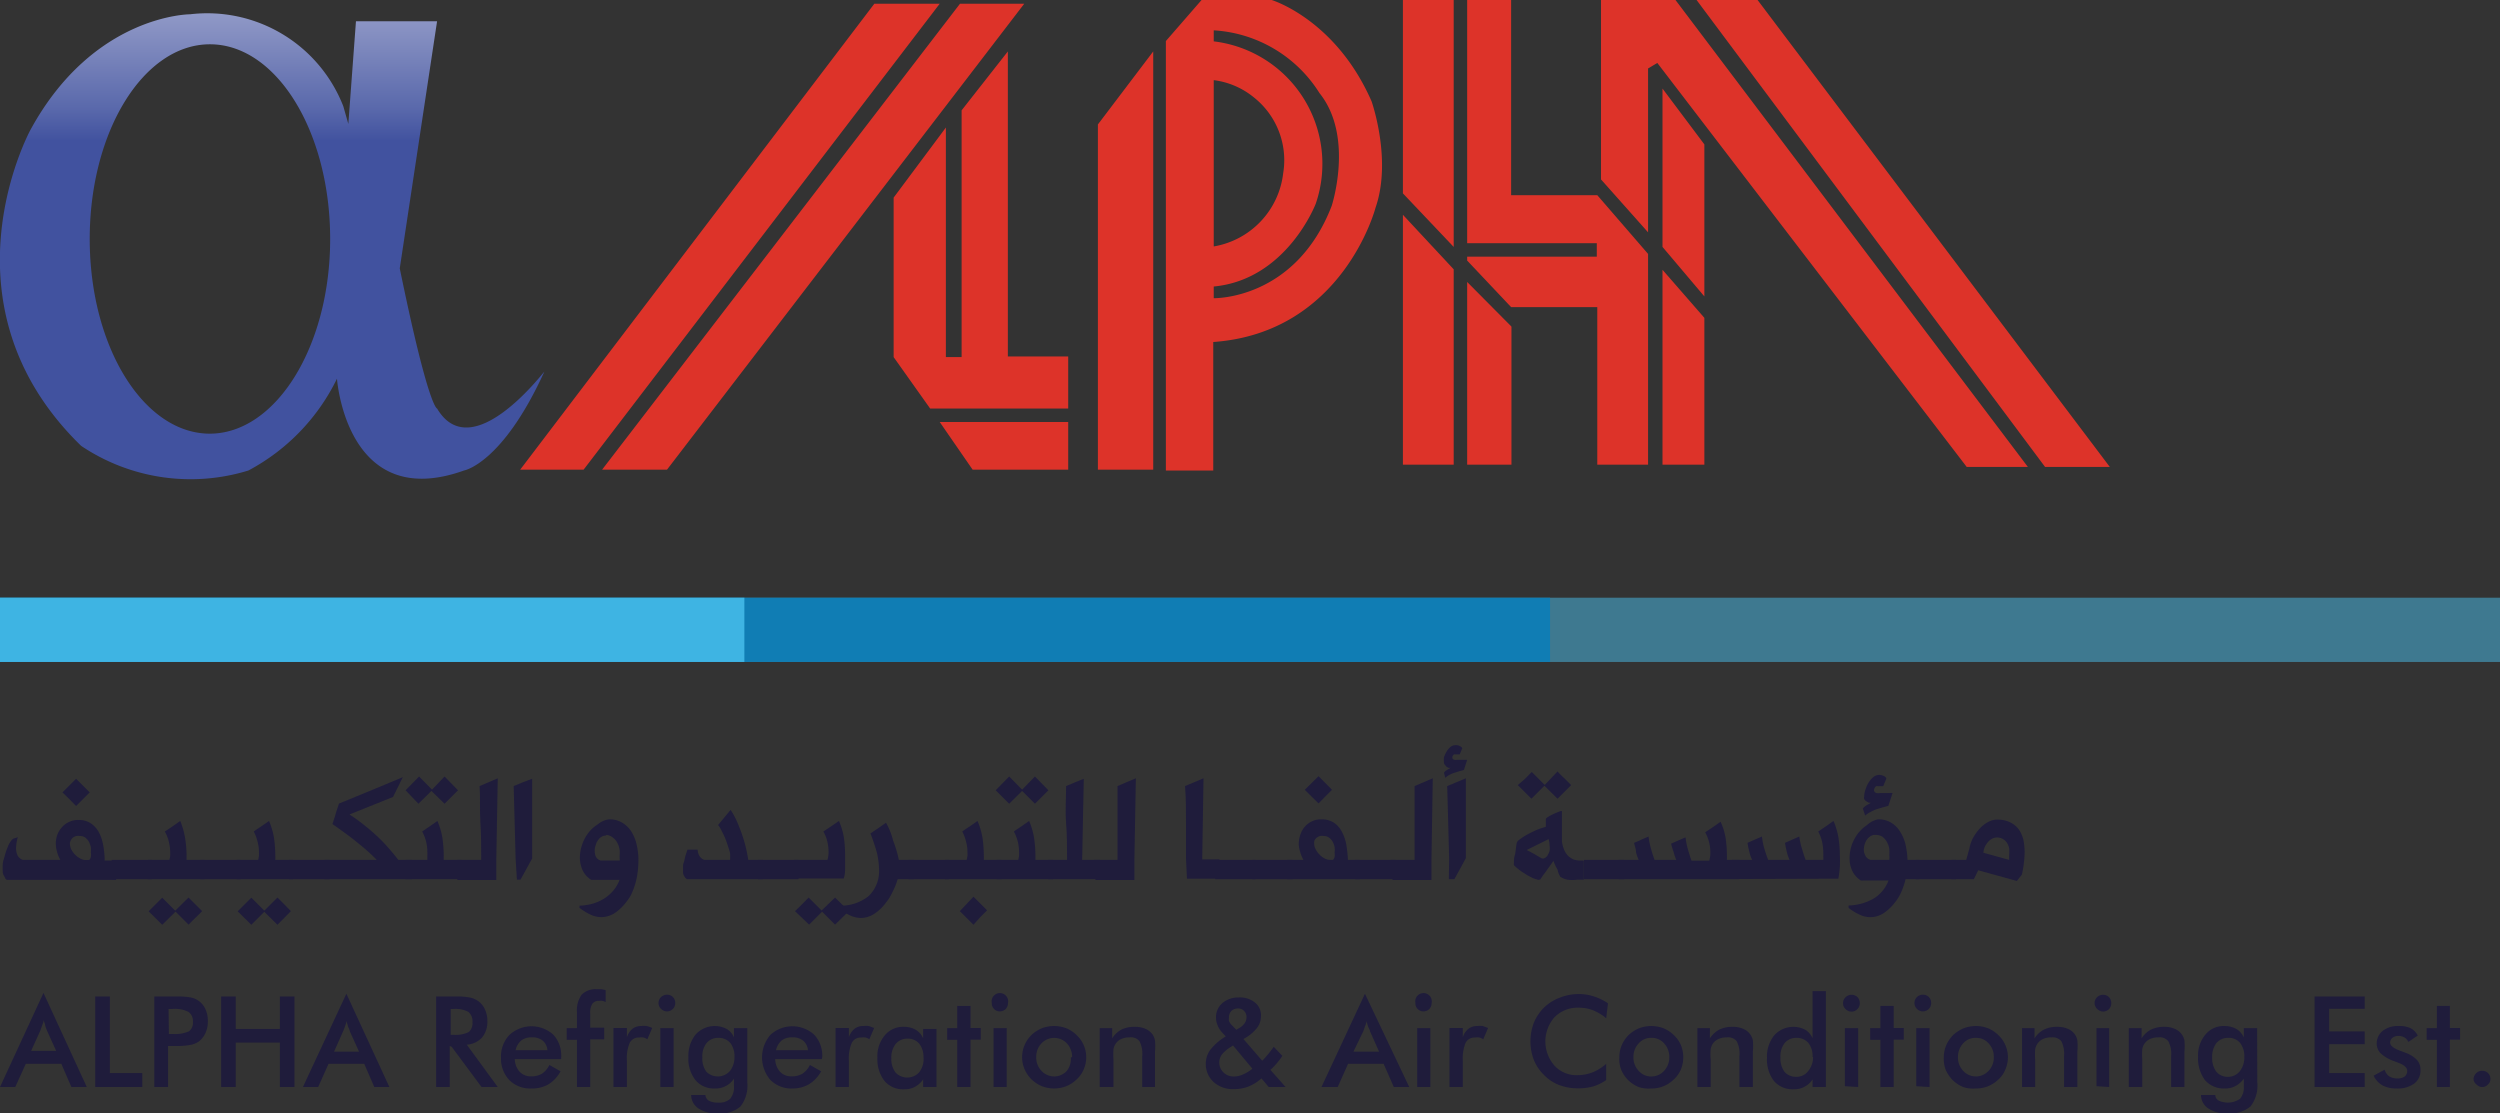 <svg xmlns="http://www.w3.org/2000/svg" xmlns:xlink="http://www.w3.org/1999/xlink" viewBox="0 0 154.09 68.63"><rect x="0" y="0" width="154.09" height="68.63" fill="#333333" stroke="none"/><defs><style>.cls-1{isolation:isolate;}.cls-2{mix-blend-mode:soft-light;}.cls-3{fill:#1f1c3b;}.cls-4,.cls-6{fill:#4ac1ee;}.cls-4{opacity:0.5;}.cls-5{fill:#057fbd;}.cls-5,.cls-6{opacity:0.8;}.cls-7{fill:#dd3329;}.cls-8{fill:url(#linear-gradient);}</style><linearGradient id="linear-gradient" x1="16.78" y1="8.7" x2="16.78" y2="-30.37" gradientUnits="userSpaceOnUse"><stop offset="0" stop-color="#41529f"/><stop offset="0.05" stop-color="#5968ab"/><stop offset="0.17" stop-color="#858fc1"/><stop offset="0.28" stop-color="#aab2d4"/><stop offset="0.41" stop-color="#c9cee4"/><stop offset="0.53" stop-color="#e1e4f0"/><stop offset="0.67" stop-color="#f2f3f8"/><stop offset="0.82" stop-color="#fcfcfd"/><stop offset="1" stop-color="#fff"/></linearGradient></defs><g class="cls-1"><g id="Layer_2" data-name="Layer 2"><g id="Layer_1-2" data-name="Layer 1"><g class="cls-2"><path class="cls-3" d="M.17,53.73a2.94,2.94,0,0,1,0-.44c0-.19.08-.37.13-.57s.12-.37.19-.55a1.38,1.38,0,0,1,.23-.39.3.3,0,0,1,.17-.11l.21-.07a2.47,2.47,0,0,0-.11.68,1.08,1.08,0,0,0,.1.46.59.59,0,0,0,.32.26H3.72a2,2,0,0,1-.21-.52A2,2,0,0,1,3.44,52a1.63,1.63,0,0,1,.1-.57A1.42,1.42,0,0,1,3.81,51a1.18,1.18,0,0,1,.43-.33,1.25,1.25,0,0,1,.59-.13,1.32,1.32,0,0,1,.77.21,1.51,1.51,0,0,1,.5.56,2.62,2.62,0,0,1,.26.79,4.91,4.91,0,0,1,.09.94h.71v1.19H.42l-.08-.06L.26,54A.52.52,0,0,1,.2,53.9.47.47,0,0,1,.17,53.73ZM4.69,48l.84.84-.84.84-.42-.43-.42-.41Zm.81,5a.32.32,0,0,0,.1-.18.77.77,0,0,0,0-.27,2.09,2.09,0,0,0,0-.34,1.61,1.61,0,0,0-.12-.33.88.88,0,0,0-.22-.25.52.52,0,0,0-.33-.1.59.59,0,0,0-.23,0,.68.68,0,0,0-.21.1.7.7,0,0,0-.13.17.41.41,0,0,0-.05.21.88.88,0,0,0,.08.34,1.44,1.44,0,0,0,.23.32,1.22,1.22,0,0,0,.32.24.7.7,0,0,0,.36.1Z"/><path class="cls-3" d="M6.88,53H9.36v1.19H6.88Z"/><path class="cls-3" d="M9.11,53h1.33a1.84,1.84,0,0,0,.05-.25,1.94,1.94,0,0,0,0-.24,2.84,2.84,0,0,0-.08-.61,2.36,2.36,0,0,0-.25-.65l.48-.32.47-.33a4.92,4.92,0,0,1,.3,1.06,6.89,6.89,0,0,1,.09,1.1V53H12.6v1.19H9.11Zm2.51,2.32.42.42.42.42-.84.83-.8-.8L10,57l-.84-.83.84-.84.8.8Z"/><path class="cls-3" d="M12.35,53h2.48v1.19H12.35Z"/><path class="cls-3" d="M14.58,53h1.33a1.84,1.84,0,0,0,.05-.25,1.94,1.94,0,0,0,0-.24,2.33,2.33,0,0,0-.08-.61,2.69,2.69,0,0,0-.24-.65c.16-.12.32-.22.47-.32l.47-.33a4.44,4.44,0,0,1,.31,1.06,8.26,8.26,0,0,1,.08,1.1V53h1.08v1.19H14.58Zm2.52,2.32.42.42.41.42L17.1,57l-.81-.8-.8.8-.84-.83.84-.84.8.8Z"/><path class="cls-3" d="M17.83,53h2.48v1.19H17.83Z"/><path class="cls-3" d="M20,54.19V53h3.22a11.67,11.67,0,0,0-1.11-1c-.44-.37-1-.77-1.62-1.21.07-.21.14-.42.2-.63s.14-.42.2-.63l2-.82,1.94-.81-.16.32-.14.29a2.59,2.59,0,0,0-.14.29,3.17,3.17,0,0,0-.16.32L21.54,50.2a10.82,10.82,0,0,1,1,.73c.3.24.57.48.81.71s.46.47.66.7.37.44.54.66h.83v1.19Z"/><path class="cls-3" d="M27.4,47.86l.42.43.41.42-.83.83-.81-.79-.8.79L25,48.71l.42-.43.41-.42.8.81ZM25,53h1.34c0-.08,0-.16,0-.25a1.94,1.94,0,0,0,0-.24,2.79,2.79,0,0,0-.07-.61,2.72,2.72,0,0,0-.25-.65l.47-.32.47-.33a4.44,4.44,0,0,1,.31,1.06,8.26,8.26,0,0,1,.08,1.1V53h1.08v1.19H25Z"/><path class="cls-3" d="M28.19,53h1.47c0-.74,0-1.5-.05-2.27s0-1.53-.05-2.28l.56-.24.56-.24-.09,5v1.27h-2.4Z"/><path class="cls-3" d="M31.78,52.92l-.06-2.24-.06-2.23.58-.24L32.8,48c0,.42,0,.84,0,1.25s0,.81,0,1.21,0,.81,0,1.22,0,.82,0,1.24c-.13.22-.25.44-.36.65l-.36.65h-.22Z"/><path class="cls-3" d="M37.54,50.5a1.49,1.49,0,0,1,.83.22,1.67,1.67,0,0,1,.56.56,2.6,2.6,0,0,1,.32.82,4.19,4.19,0,0,1,.1.95,5.81,5.81,0,0,1-.05.72,4.68,4.68,0,0,1-.14.69,4.46,4.46,0,0,1-.23.62,2.26,2.26,0,0,1-.32.5,2.86,2.86,0,0,1-.77.73,1.61,1.61,0,0,1-.76.22,1.63,1.63,0,0,1-.67-.15,3.75,3.75,0,0,1-.69-.42.06.06,0,0,0,0,0,.13.13,0,0,1,0-.06v-.08a3.21,3.21,0,0,0,.84-.13,2.72,2.72,0,0,0,.71-.33,2.36,2.36,0,0,0,.55-.49,2.27,2.27,0,0,0,.37-.64H36.76l-.19,0-.13,0a1.43,1.43,0,0,1-.53-.59,1.91,1.91,0,0,1-.17-.77,2.56,2.56,0,0,1,.14-.81,2.49,2.49,0,0,1,.38-.72,2.17,2.17,0,0,1,.57-.52A1.36,1.36,0,0,1,37.54,50.5Zm-.18,1a.51.51,0,0,0-.29.08.6.6,0,0,0-.21.21.78.78,0,0,0-.14.29,1,1,0,0,0,0,.71.47.47,0,0,0,.31.25h1.16a.32.32,0,0,0,0-.14.71.71,0,0,0,0-.14,1.89,1.89,0,0,0,0-.38,1.23,1.23,0,0,0-.13-.41.91.91,0,0,0-.28-.34A.74.74,0,0,0,37.36,51.46Z"/><path class="cls-3" d="M45,53a2.5,2.5,0,0,0,0-.35c0-.13-.06-.27-.1-.4s-.09-.28-.14-.42-.11-.28-.17-.4l-.17-.34a2,2,0,0,0-.16-.24l.39-.47.38-.46a3.15,3.15,0,0,1,.24.4,5.33,5.33,0,0,1,.31.7,8,8,0,0,1,.31.91A8.8,8.8,0,0,1,46.12,53H47v1.19H42.34a.47.47,0,0,1-.15-.16.49.49,0,0,1-.09-.3c0-.07,0-.16,0-.27s0-.22.06-.34l.09-.38.12-.37H43a.82.82,0,0,0,.12.4.53.53,0,0,0,.3.23Z"/><path class="cls-3" d="M46.73,53h2.49v1.19H46.73Z"/><path class="cls-3" d="M48.93,53H51a1.71,1.71,0,0,0,.07-.49A2.79,2.79,0,0,0,51,51.9a2.36,2.36,0,0,0-.25-.65l.48-.32.48-.33a4.46,4.46,0,0,1,.3,1,7.85,7.85,0,0,1,.08,1.08q0,.39,0,.75c0,.24,0,.49-.09.72h-3Zm2.54,2.32.85.84-.85.83-.8-.8-.8.8L49,56.16q.44-.42.84-.84l.8.8Z"/><path class="cls-3" d="M56.33,53v1.19h-1A4.51,4.51,0,0,1,55,55a2.89,2.89,0,0,1-.39.63,2.75,2.75,0,0,1-.78.73,1.54,1.54,0,0,1-.75.22,1.63,1.63,0,0,1-.67-.15,3.75,3.75,0,0,1-.69-.42l0-.05,0-.07a.43.43,0,0,1,0-.07s0,0,0,0a2.74,2.74,0,0,0,1.82-.59,2.13,2.13,0,0,0,.64-1.67,4.92,4.92,0,0,0-.13-1,11.9,11.9,0,0,0-.4-1.19l.49-.33.47-.33a4.29,4.29,0,0,1,.44,1.11A7,7,0,0,1,55.4,53Z"/><path class="cls-3" d="M56,53h2.49v1.19H56Z"/><path class="cls-3" d="M58.25,53h1.33a1.84,1.84,0,0,0,.05-.25,1.94,1.94,0,0,0,0-.24,2.33,2.33,0,0,0-.08-.61,2.69,2.69,0,0,0-.24-.65c.16-.12.32-.22.47-.32l.47-.33a4.44,4.44,0,0,1,.31,1.06,8.26,8.26,0,0,1,.08,1.1V53h1.08v1.19H58.25ZM60,55.27l.84.84-.42.42L60,57l-.84-.84Z"/><path class="cls-3" d="M63.79,47.86l.42.43.41.42-.83.83L63,48.75l-.8.79-.83-.83.42-.43.41-.42.8.81ZM61.43,53h1.33a1.84,1.84,0,0,0,.05-.25,1.94,1.94,0,0,0,0-.24,2.79,2.79,0,0,0-.07-.61,2.72,2.72,0,0,0-.25-.65c.16-.12.32-.22.47-.32l.47-.33a4.44,4.44,0,0,1,.31,1.06,8.26,8.26,0,0,1,.08,1.1V53h1.08v1.19H61.43Z"/><path class="cls-3" d="M64.62,53h1.15c0-.74,0-1.5-.06-2.27s0-1.53,0-2.28l.57-.24L66.8,48l-.1,5h1.07v1.19H64.62Z"/><path class="cls-3" d="M67.42,53h1.46c0-.74,0-1.5,0-2.27s0-1.53,0-2.28l.56-.24.57-.24-.09,5v1.27h-2.4Z"/><path class="cls-3" d="M73.1,52.92c0-.75,0-1.49,0-2.24s0-1.49-.06-2.23l.57-.24.57-.24-.08,5h1.06v1.19h-2Z"/><path class="cls-3" d="M74.9,53h2.48v1.19H74.9Z"/><path class="cls-3" d="M77.19,53h2.48v1.19H77.19Z"/><path class="cls-3" d="M83.82,54.19H79.34V53h1a2,2,0,0,1-.21-.52,1.6,1.6,0,0,1-.08-.47,1.9,1.9,0,0,1,.1-.57,1.42,1.42,0,0,1,.27-.48,1.27,1.27,0,0,1,.43-.33,1.25,1.25,0,0,1,.59-.13,1.38,1.38,0,0,1,.78.21,1.49,1.49,0,0,1,.49.56,2.63,2.63,0,0,1,.27.79,7.3,7.3,0,0,1,.1.94h.7Zm-2.55-6.35.83.84-.42.42-.41.42-.85-.84ZM82.16,53a.5.5,0,0,0,.1-.18,1.12,1.12,0,0,0,0-.27,1.37,1.37,0,0,0,0-.34,1.18,1.18,0,0,0-.12-.33.88.88,0,0,0-.22-.25.51.51,0,0,0-.32-.1.61.61,0,0,0-.24,0,.63.63,0,0,0-.2.1.55.55,0,0,0-.14.17A.54.54,0,0,0,81,52a.75.75,0,0,0,.09.34,1.18,1.18,0,0,0,.23.32,1,1,0,0,0,.31.24A.7.7,0,0,0,82,53Z"/><path class="cls-3" d="M83.53,53H86v1.19H83.53Z"/><path class="cls-3" d="M85.73,53h1.46c0-.74,0-1.5,0-2.27s0-1.53,0-2.28l.56-.24.56-.24-.08,5v1.27h-2.4Z"/><path class="cls-3" d="M89,47.62l.09-.1.09-.06.1-.06.12-.07-.12,0-.12-.07a.44.44,0,0,1-.09-.11A.19.19,0,0,1,89,47a1.48,1.48,0,0,1,0-.32,1.58,1.58,0,0,1,.16-.35,1,1,0,0,1,.24-.29.48.48,0,0,1,.3-.11A.43.43,0,0,1,90,46a.22.22,0,0,1,.13.12l-.16.38-.12,0-.12,0a.23.23,0,0,0-.11,0,.26.26,0,0,0-.09.11.2.2,0,0,0,0,.15.18.18,0,0,0,.11.07.48.48,0,0,0,.18,0h.61l-.2.63-.3.08-.31.1a1.6,1.6,0,0,0-.3.13,1.46,1.46,0,0,0-.24.17Zm.32,5.3-.06-2.24-.06-2.23.58-.24.57-.24,0,1.25c0,.4,0,.81,0,1.21s0,.81,0,1.22l0,1.24-.35.65-.36.65H89.3Z"/><path class="cls-3" d="M95.27,50.48s0,0,.07-.08l.19-.12.24-.12.24-.1.18-.07.08,0c0,.12,0,.26,0,.42s0,.33,0,.5,0,.34,0,.5,0,.31,0,.43a1.89,1.89,0,0,0,.1.44,1.37,1.37,0,0,0,.16.32.93.93,0,0,0,.21.23,1.38,1.38,0,0,0,.24.14,1.35,1.35,0,0,0,.51.07h.13v1.18h-.43a2.09,2.09,0,0,1-.58,0,1.32,1.32,0,0,1-.44-.18A1.34,1.34,0,0,1,96,53.6a2.72,2.72,0,0,1-.25-.54l-.19.27-.21.29a3.3,3.3,0,0,1-.22.3l-.19.28a.23.23,0,0,1-.22,0,1.22,1.22,0,0,1-.34-.13,2.56,2.56,0,0,1-.39-.22,4,4,0,0,1-.37-.25l-.25-.21c-.06-.06-.08-.09-.06-.1,0-.22,0-.44.08-.66l.09-.67h0a.41.41,0,0,1,.16-.2,4.53,4.53,0,0,1,.4-.27c.17-.1.36-.19.57-.29s.44-.17.67-.24v-.51ZM96,47.55q.21.23.42.42l.42.42-.84.84-.81-.8-.8.8-.84-.84L94,48l.41-.42.8.8ZM94.1,52.39l.21.11.24.13.24.14.21.12a.2.2,0,0,0,.2,0,.39.39,0,0,0,.18-.16,1.46,1.46,0,0,0,.13-.28,1.27,1.27,0,0,0,0-.34,1.55,1.55,0,0,0-.06-.39Z"/><path class="cls-3" d="M97.63,53h2.48v1.19H97.63Z"/><path class="cls-3" d="M99.77,54.19V53H101a2.84,2.84,0,0,1-.16-.47c0-.18-.08-.37-.12-.58.17-.07.32-.13.45-.2l.44-.19a4.53,4.53,0,0,0,.15.75c.07.25.14.47.22.69h1.34a2.55,2.55,0,0,1-.16-.47A5,5,0,0,1,103,52l.45-.2.44-.19a4.53,4.53,0,0,0,.15.75c.07.25.14.47.22.69h1.09a1.68,1.68,0,0,0,.07-.5,2.64,2.64,0,0,0-.07-.6,2.48,2.48,0,0,0-.25-.65l.48-.32.47-.33a3.88,3.88,0,0,1,.31,1,7.66,7.66,0,0,1,.08,1.09V53h.75v1.19Z"/><path class="cls-3" d="M106.76,54.18V53H108a1.71,1.71,0,0,1-.17-.47,4.56,4.56,0,0,1-.12-.58l.45-.2.44-.19a4.26,4.26,0,0,0,.15.76c.07.24.15.46.23.68h1.32a2.7,2.7,0,0,1-.16-.46,5.6,5.6,0,0,1-.12-.59l.45-.2.43-.19a4.44,4.44,0,0,0,.17.76c.07.24.14.46.22.68h1.09a1.69,1.69,0,0,0,0-.24,2.11,2.11,0,0,0,0-.26,3.46,3.46,0,0,0-.07-.6,2.85,2.85,0,0,0-.24-.65l.47-.32.47-.33a4.52,4.52,0,0,1,.3,1,6.68,6.68,0,0,1,.09,1.09,6.75,6.75,0,0,1,0,.75,7.07,7.07,0,0,1-.09.72Z"/><path class="cls-3" d="M115.76,50.5a1.5,1.5,0,0,1,.81.21,1.64,1.64,0,0,1,.55.56,2.44,2.44,0,0,1,.33.79,4.94,4.94,0,0,1,.12.94h.73v1.19h-.85a4.46,4.46,0,0,1-.26.78,2.73,2.73,0,0,1-.36.61,3,3,0,0,1-.77.73,1.49,1.49,0,0,1-1.43.07,3.19,3.19,0,0,1-.69-.42v0s0-.05,0-.08,0-.05,0-.07,0,0,0,0a3.25,3.25,0,0,0,1.55-.43,2.19,2.19,0,0,0,.91-1.11H115l-.18,0a.35.35,0,0,1-.12,0,1.37,1.37,0,0,1-.53-.59,1.73,1.73,0,0,1-.17-.77,2.54,2.54,0,0,1,.13-.81,2.76,2.76,0,0,1,.38-.72,2.3,2.3,0,0,1,.56-.52A1.39,1.39,0,0,1,115.76,50.5Zm-.94-.66a.44.44,0,0,1,.11-.12.94.94,0,0,1,.12-.09l.13-.07.14-.09a.33.33,0,0,1-.15,0l-.15-.09a.49.49,0,0,1-.12-.13.28.28,0,0,1,0-.15,1.3,1.3,0,0,1,.07-.4,1.89,1.89,0,0,1,.19-.44,1.31,1.31,0,0,1,.3-.36.59.59,0,0,1,.38-.14.77.77,0,0,1,.27.07.28.28,0,0,1,.16.16l-.2.47-.15,0-.14,0a.32.32,0,0,0-.14,0,.33.33,0,0,0-.11.14.21.21,0,0,0,0,.19.22.22,0,0,0,.13.09.75.75,0,0,0,.23,0h.55a.72.72,0,0,1,.21,0l-.26.79-.37.1-.39.12a3,3,0,0,0-.36.17,1.41,1.41,0,0,0-.31.21Zm.76,1.62a.49.49,0,0,0-.29.08.73.73,0,0,0-.22.21,1,1,0,0,0-.14.29,1.18,1.18,0,0,0-.05.31.77.77,0,0,0,.1.4.49.49,0,0,0,.31.25h1.16a1.27,1.27,0,0,0,0-.28,2.87,2.87,0,0,0,0-.38,1.23,1.23,0,0,0-.13-.41,1.13,1.13,0,0,0-.27-.34A.77.77,0,0,0,115.58,51.46Z"/><path class="cls-3" d="M118.08,53h2.48v1.19h-2.48Z"/><path class="cls-3" d="M121.66,54.19h-1.38V53h.91l.2-.72a2.16,2.16,0,0,1,.24-.67,3,3,0,0,1,.42-.57,1.9,1.9,0,0,1,.54-.4,1.13,1.13,0,0,1,.62-.12,1.67,1.67,0,0,1,.77.21,1.42,1.42,0,0,1,.49.45,2,2,0,0,1,.25.61,4,4,0,0,1,.07.71,5.94,5.94,0,0,1-.05.72,6.58,6.58,0,0,1-.12.69l-.16.2-.15.19-2.38-.66ZM123.84,53a.26.26,0,0,1,0-.07.38.38,0,0,1,0-.1.34.34,0,0,1,0-.1v-.09a2.14,2.14,0,0,0,0-.34,1,1,0,0,0-.12-.32.71.71,0,0,0-.24-.25.72.72,0,0,0-.42-.11.6.6,0,0,0-.28.08.86.86,0,0,0-.26.21,1.53,1.53,0,0,0-.19.3,1.17,1.17,0,0,0-.08.35Z"/></g><g class="cls-2"><path class="cls-3" d="M4.4,67l-.62-1.43H1.59L.94,67H0L2.68,61.2,5.35,67ZM1.92,64.77H3.46l-.57-1.26-.1-.27c0-.11-.07-.23-.1-.36,0,.13-.07.24-.1.34s-.07.2-.1.29Z"/><path class="cls-3" d="M5.87,67V61.42h.9v4.72h2V67Z"/><path class="cls-3" d="M10.36,64.47V67H9.51V61.42h1.36a4.7,4.7,0,0,1,.89.06,1.25,1.25,0,0,1,.91.74,1.68,1.68,0,0,1,.14.72,1.71,1.71,0,0,1-.14.72,1.37,1.37,0,0,1-.41.53,1.33,1.33,0,0,1-.5.21,4.51,4.51,0,0,1-.89.07h-.51Zm.05-.74h.23a2.18,2.18,0,0,0,1-.16.64.64,0,0,0,.25-.58.69.69,0,0,0-.27-.62,1.85,1.85,0,0,0-1-.18h-.23Z"/><path class="cls-3" d="M13.63,67V61.42h.9v2h2.72v-2h.9V67h-.9V64.26H14.53V67Z"/><path class="cls-3" d="M23.07,67l-.62-1.43h-2.2L19.61,67h-.94l2.68-5.75L24,67Zm-2.48-2.18h1.54l-.57-1.26c0-.08-.07-.17-.1-.27s-.07-.23-.11-.36c0,.13-.06.24-.09.34s-.07.2-.11.29Z"/><path class="cls-3" d="M27.72,64.47V67h-.84V61.42h1.25a3.83,3.83,0,0,1,.86.07,1.31,1.31,0,0,1,.52.24,1.25,1.25,0,0,1,.39.51,1.65,1.65,0,0,1,.14.7,1.52,1.52,0,0,1-.32,1,1.4,1.4,0,0,1-.95.45L30.68,67h-1l-1.84-2.48Zm.06-.69h.16a1.82,1.82,0,0,0,.95-.17.69.69,0,0,0,.23-.59.76.76,0,0,0-.25-.65,1.71,1.71,0,0,0-.93-.18h-.16Z"/><path class="cls-3" d="M34.59,65.28H31.73a1.2,1.2,0,0,0,.3.78.92.92,0,0,0,.71.28,1.22,1.22,0,0,0,.66-.16,1.32,1.32,0,0,0,.46-.54l.69.39a2.13,2.13,0,0,1-.74.8,2,2,0,0,1-1.05.26,1.82,1.82,0,0,1-1.37-.52,1.93,1.93,0,0,1-.51-1.4,1.9,1.9,0,0,1,.53-1.39,2,2,0,0,1,2.7,0,1.88,1.88,0,0,1,.48,1.38Zm-.85-.55a.86.86,0,0,0-.29-.59,1,1,0,0,0-.68-.2,1,1,0,0,0-.64.19,1.08,1.08,0,0,0-.35.6Z"/><path class="cls-3" d="M35.56,67V64.09h-.63v-.72h.63v-1a1.64,1.64,0,0,1,.29-1.06,1.2,1.2,0,0,1,.93-.34l.27,0a1.4,1.4,0,0,1,.28.06v.74a.5.5,0,0,0-.2-.08.64.64,0,0,0-.2,0,.47.47,0,0,0-.42.18,1,1,0,0,0-.13.61v.86h.86v.72h-.86V67Z"/><path class="cls-3" d="M38.64,63.94a1.11,1.11,0,0,1,.34-.53.89.89,0,0,1,.54-.17,1.27,1.27,0,0,1,.34,0,2,2,0,0,1,.34.12l-.3.7a.7.7,0,0,0-.23-.11.77.77,0,0,0-.27,0,.62.62,0,0,0-.59.33,2.46,2.46,0,0,0-.17,1.1V67h-.83V63.36h.83Z"/><path class="cls-3" d="M40.59,61.82a.49.49,0,0,1,.15-.36.53.53,0,0,1,.37-.15.47.47,0,0,1,.36.14.5.5,0,0,1,.15.37.51.51,0,0,1-.15.37.53.53,0,0,1-.36.15.54.54,0,0,1-.37-.16A.49.49,0,0,1,40.59,61.82ZM40.7,67V63.37h.82V67Z"/><path class="cls-3" d="M46.06,66.72a2.08,2.08,0,0,1-.42,1.48,1.9,1.9,0,0,1-1.41.43,2,2,0,0,1-1.18-.31,1,1,0,0,1-.45-.83h.88a.43.43,0,0,0,.21.35,1.08,1.08,0,0,0,.56.12,1,1,0,0,0,.75-.23,1.12,1.12,0,0,0,.24-.77v-.48a1.31,1.31,0,0,1-.51.46,1.33,1.33,0,0,1-.67.15,1.47,1.47,0,0,1-1.19-.51,2.13,2.13,0,0,1-.44-1.43,2.09,2.09,0,0,1,.44-1.38,1.59,1.59,0,0,1,1.92-.35,1.06,1.06,0,0,1,.45.53v-.58h.82Zm-.79-1.57a1.33,1.33,0,0,0-.26-.87.94.94,0,0,0-.73-.31.91.91,0,0,0-.73.32,1.33,1.33,0,0,0-.26.89,1.36,1.36,0,0,0,.25.88A1,1,0,0,0,45,66,1.36,1.36,0,0,0,45.27,65.15Z"/><path class="cls-3" d="M50.65,65.28H47.78a1.2,1.2,0,0,0,.3.78.93.93,0,0,0,.71.28,1.26,1.26,0,0,0,.67-.16,1.4,1.4,0,0,0,.46-.54l.69.39a2.08,2.08,0,0,1-.75.8,2,2,0,0,1-1,.26,1.82,1.82,0,0,1-1.37-.52,2.13,2.13,0,0,1,0-2.79,2,2,0,0,1,2.7,0,1.89,1.89,0,0,1,.49,1.38Zm-.85-.55a.86.86,0,0,0-.3-.59,1,1,0,0,0-.67-.2,1,1,0,0,0-.65.19,1.08,1.08,0,0,0-.35.6Z"/><path class="cls-3" d="M52.32,63.94a1.12,1.12,0,0,1,.35-.53.85.85,0,0,1,.54-.17,1.32,1.32,0,0,1,.34,0l.33.12-.3.7a.65.65,0,0,0-.22-.11.86.86,0,0,0-.28,0,.6.6,0,0,0-.58.33,2.43,2.43,0,0,0-.18,1.1V67H51.5V63.36h.82Z"/><path class="cls-3" d="M57.72,67H56.9v-.47a1.47,1.47,0,0,1-.51.46,1.35,1.35,0,0,1-.67.15,1.49,1.49,0,0,1-1.2-.51,2.18,2.18,0,0,1-.44-1.43,2,2,0,0,1,.45-1.38,1.45,1.45,0,0,1,1.16-.53,1.44,1.44,0,0,1,.75.18,1.13,1.13,0,0,1,.46.53v-.58h.82Zm-.8-1.8a1.33,1.33,0,0,0-.26-.87.9.9,0,0,0-.72-.31.91.91,0,0,0-.73.32,1.33,1.33,0,0,0-.27.89,1.36,1.36,0,0,0,.26.88,1,1,0,0,0,1.44,0A1.31,1.31,0,0,0,56.92,65.15Z"/><path class="cls-3" d="M59,67V64.09h-.62v-.72H59V62h.82v1.36h.63v.72h-.63V67Z"/><path class="cls-3" d="M61.13,61.82a.51.51,0,1,1,1,0,.55.55,0,0,1-.14.37.54.54,0,0,1-.37.15.5.5,0,0,1-.36-.16A.49.49,0,0,1,61.13,61.82ZM61.24,67V63.37h.81V67Z"/><path class="cls-3" d="M63,65.16a1.85,1.85,0,0,1,.15-.74,1.91,1.91,0,0,1,.43-.63,2.08,2.08,0,0,1,.63-.41,2.13,2.13,0,0,1,1.52,0,2,2,0,0,1,.64.43,1.87,1.87,0,0,1,.43.62,1.83,1.83,0,0,1,.15.73,1.81,1.81,0,0,1-.15.74,1.77,1.77,0,0,1-.43.62,2,2,0,0,1-.65.43,2.08,2.08,0,0,1-1.5,0,2.09,2.09,0,0,1-.64-.42,2,2,0,0,1-.43-.63A1.85,1.85,0,0,1,63,65.16Zm3.08,0a1.23,1.23,0,0,0-.32-.85,1.08,1.08,0,0,0-1.57,0,1.19,1.19,0,0,0-.32.85,1.16,1.16,0,0,0,.32.84,1.06,1.06,0,0,0,1.57,0A1.2,1.2,0,0,0,66,65.17Z"/><path class="cls-3" d="M67.78,67V63.37h.77V64a1.54,1.54,0,0,1,.57-.54,1.8,1.8,0,0,1,.81-.17,1.6,1.6,0,0,1,.69.13,1.06,1.06,0,0,1,.44.37,1.11,1.11,0,0,1,.13.35,3.61,3.61,0,0,1,0,.68V67H70.4V65.11a1.66,1.66,0,0,0-.17-.94.68.68,0,0,0-.61-.23,1.19,1.19,0,0,0-.51.1.79.79,0,0,0-.35.3.82.82,0,0,0-.13.33,5,5,0,0,0,0,.65V67Z"/><path class="cls-3" d="M78.2,67l-.45-.53a2.79,2.79,0,0,1-.8.5,2.45,2.45,0,0,1-.91.16,1.77,1.77,0,0,1-1.24-.44,1.5,1.5,0,0,1-.48-1.14,1.43,1.43,0,0,1,.3-.87,3.51,3.51,0,0,1,.93-.8l-.22-.24a1.37,1.37,0,0,1-.28-.44,1.18,1.18,0,0,1-.1-.48,1.14,1.14,0,0,1,.4-.9,1.5,1.5,0,0,1,1-.34,1.45,1.45,0,0,1,1,.31,1,1,0,0,1,.37.85,1.19,1.19,0,0,1-.26.74,2.64,2.64,0,0,1-.82.66l1.16,1.34c.11-.11.22-.24.34-.38s.24-.3.37-.48l.53.56a3.79,3.79,0,0,1-.34.45,3.11,3.11,0,0,1-.4.41L79.24,67Zm-1-1.12L76,64.44l-.14.09a2.12,2.12,0,0,0-.55.47.84.84,0,0,0-.16.48.85.85,0,0,0,.26.62.87.87,0,0,0,.64.25,1.31,1.31,0,0,0,.57-.13A2.4,2.4,0,0,0,77.24,65.83Zm-1-2.41.2-.12a.91.91,0,0,0,.32-.29.67.67,0,0,0,.11-.37.52.52,0,0,0-.15-.38.48.48,0,0,0-.37-.15.56.56,0,0,0-.41.15.53.53,0,0,0-.15.39.62.62,0,0,0,0,.23.8.8,0,0,0,.13.21Z"/><path class="cls-3" d="M85.91,67l-.63-1.43H83.09L82.45,67h-1l2.68-5.75L86.86,67Zm-2.49-2.18H85l-.56-1.26c0-.08-.07-.17-.11-.27s-.07-.23-.1-.36c0,.13-.07.24-.1.34s-.07.2-.1.29Z"/><path class="cls-3" d="M87.24,61.82a.51.51,0,1,1,1,0,.55.55,0,0,1-.14.37.54.54,0,0,1-.37.15.5.5,0,0,1-.36-.16A.49.49,0,0,1,87.24,61.82ZM87.35,67V63.37h.81V67Z"/><path class="cls-3" d="M90.16,63.94a1.05,1.05,0,0,1,.35-.53.85.85,0,0,1,.54-.17,1.37,1.37,0,0,1,.34,0l.33.12-.3.7a.61.61,0,0,0-.23-.11.77.77,0,0,0-.27,0,.62.62,0,0,0-.59.33,2.61,2.61,0,0,0-.17,1.1V67h-.82V63.36h.82Z"/><path class="cls-3" d="M99,62.76a3.13,3.13,0,0,0-.81-.49,2.42,2.42,0,0,0-.89-.16,2,2,0,0,0-1.48.58,2.26,2.26,0,0,0,0,3,1.83,1.83,0,0,0,1.39.58,2.7,2.7,0,0,0,.94-.17,3,3,0,0,0,.85-.53v1a2.91,2.91,0,0,1-.79.39,3.38,3.38,0,0,1-.93.12,3.2,3.2,0,0,1-1.17-.2,2.57,2.57,0,0,1-.94-.62,2.73,2.73,0,0,1-.63-.93,3.23,3.23,0,0,1,0-2.29,2.88,2.88,0,0,1,.63-.94,2.84,2.84,0,0,1,1-.62,3.09,3.09,0,0,1,1.15-.21,2.88,2.88,0,0,1,.93.15,3.26,3.26,0,0,1,.86.42Z"/><path class="cls-3" d="M99.81,65.16a1.85,1.85,0,0,1,.15-.74,1.91,1.91,0,0,1,.43-.63,2.08,2.08,0,0,1,.63-.41,2.12,2.12,0,0,1,.75-.14,2.19,2.19,0,0,1,.77.14,2.06,2.06,0,0,1,.64.43,1.87,1.87,0,0,1,.43.62,2,2,0,0,1,.14.73,2,2,0,0,1-.14.74,1.77,1.77,0,0,1-.43.62,2,2,0,0,1-.65.43,1.94,1.94,0,0,1-.76.14A1.91,1.91,0,0,1,101,67a2,2,0,0,1-.64-.42,2,2,0,0,1-.43-.63A1.85,1.85,0,0,1,99.81,65.16Zm3.08,0a1.23,1.23,0,0,0-.32-.85,1,1,0,0,0-.79-.34,1,1,0,0,0-.78.34,1.19,1.19,0,0,0-.32.85A1.16,1.16,0,0,0,101,66a1,1,0,0,0,.78.35,1.05,1.05,0,0,0,.79-.35A1.2,1.2,0,0,0,102.89,65.17Z"/><path class="cls-3" d="M104.62,67V63.37h.77V64a1.64,1.64,0,0,1,.58-.54,1.8,1.8,0,0,1,.81-.17,1.56,1.56,0,0,1,.68.13,1,1,0,0,1,.44.37.92.92,0,0,1,.14.35,3.61,3.61,0,0,1,0,.68V67h-.83V65.11a1.66,1.66,0,0,0-.17-.94.69.69,0,0,0-.61-.23,1.19,1.19,0,0,0-.51.1.88.88,0,0,0-.36.3,1,1,0,0,0-.12.33,3.45,3.45,0,0,0,0,.65V67Z"/><path class="cls-3" d="M111.72,61.09h.82V67h-.82v-.47a1.31,1.31,0,0,1-.51.46,1.35,1.35,0,0,1-.67.15,1.51,1.51,0,0,1-1.2-.51,2.18,2.18,0,0,1-.43-1.43,2.09,2.09,0,0,1,.44-1.38,1.59,1.59,0,0,1,1.92-.35,1.11,1.11,0,0,1,.45.53Zm0,4.06a1.33,1.33,0,0,0-.26-.87.94.94,0,0,0-.73-.31.91.91,0,0,0-.73.32,1.33,1.33,0,0,0-.26.89,1.36,1.36,0,0,0,.25.88.91.91,0,0,0,.73.31.89.89,0,0,0,.72-.34A1.36,1.36,0,0,0,111.75,65.15Z"/><path class="cls-3" d="M113.6,61.82a.46.46,0,0,1,.16-.36.53.53,0,0,1,.73,0,.53.53,0,0,1,.14.37.51.51,0,0,1-.15.37.5.5,0,0,1-.72,0A.46.46,0,0,1,113.6,61.82Zm.11,5.13V63.37h.82V67Z"/><path class="cls-3" d="M115.9,67V64.09h-.63v-.72h.63V62h.82v1.36h.62v.72h-.62V67Z"/><path class="cls-3" d="M118,61.82a.49.49,0,0,1,.15-.36.5.5,0,0,1,.37-.15.48.48,0,0,1,.36.14.5.5,0,0,1,.15.37.51.51,0,0,1-.15.37.53.53,0,0,1-.36.15.51.51,0,0,1-.37-.16A.49.49,0,0,1,118,61.82Zm.11,5.13V63.37h.82V67Z"/><path class="cls-3" d="M119.81,65.16a1.85,1.85,0,0,1,.15-.74,2.08,2.08,0,0,1,.43-.63,2.26,2.26,0,0,1,.64-.41,2.11,2.11,0,0,1,1.51,0,2,2,0,0,1,.64.43,1.87,1.87,0,0,1,.43.62,1.83,1.83,0,0,1,.15.73,1.81,1.81,0,0,1-.15.74,1.63,1.63,0,0,1-.42.62,2.1,2.1,0,0,1-.65.43,2,2,0,0,1-.76.14A1.92,1.92,0,0,1,121,67a2.09,2.09,0,0,1-.64-.42,2.2,2.2,0,0,1-.43-.63A1.85,1.85,0,0,1,119.81,65.16Zm3.08,0a1.19,1.19,0,0,0-.32-.85,1,1,0,0,0-.78-.34,1,1,0,0,0-.79.34,1.23,1.23,0,0,0-.32.85A1.2,1.2,0,0,0,121,66a1.06,1.06,0,0,0,1.57,0A1.16,1.16,0,0,0,122.89,65.17Z"/><path class="cls-3" d="M124.63,67V63.37h.77V64a1.56,1.56,0,0,1,.58-.54,1.8,1.8,0,0,1,.81-.17,1.59,1.59,0,0,1,.68.13,1,1,0,0,1,.44.37.91.91,0,0,1,.13.35,3.61,3.61,0,0,1,0,.68V67h-.82V65.11a1.75,1.75,0,0,0-.17-.94.71.71,0,0,0-.61-.23,1.21,1.21,0,0,0-.52.1.85.85,0,0,0-.35.3,1,1,0,0,0-.13.33,5,5,0,0,0,0,.65V67Z"/><path class="cls-3" d="M129.1,61.82a.5.5,0,0,1,.16-.36.53.53,0,0,1,.73,0,.53.53,0,0,1,.14.37.55.55,0,0,1-.14.37.54.54,0,0,1-.37.15.55.55,0,0,1-.52-.52Zm.12,5.13V63.37H130V67Z"/><path class="cls-3" d="M131.21,67V63.37H132V64a1.49,1.49,0,0,1,.58-.54,1.78,1.78,0,0,1,.8-.17,1.53,1.53,0,0,1,.68.13,1,1,0,0,1,.44.37.92.92,0,0,1,.14.35,3.61,3.61,0,0,1,0,.68V67h-.82V65.11a1.64,1.64,0,0,0-.18-.94.68.68,0,0,0-.61-.23,1.19,1.19,0,0,0-.51.1.79.79,0,0,0-.35.3.82.82,0,0,0-.13.33,5,5,0,0,0,0,.65V67Z"/><path class="cls-3" d="M139.13,66.72a2.08,2.08,0,0,1-.42,1.48,2,2,0,0,1-1.42.43,2,2,0,0,1-1.18-.31,1,1,0,0,1-.45-.83h.88a.41.41,0,0,0,.22.35,1.33,1.33,0,0,0,1.3-.11,1.07,1.07,0,0,0,.24-.77v-.48a1.41,1.41,0,0,1-.52.46,1.3,1.3,0,0,1-.67.15,1.52,1.52,0,0,1-1.2-.51,2.24,2.24,0,0,1-.43-1.43,2,2,0,0,1,.45-1.38,1.44,1.44,0,0,1,1.16-.53,1.49,1.49,0,0,1,.75.18,1.13,1.13,0,0,1,.46.53v-.58h.82Zm-.8-1.57a1.33,1.33,0,0,0-.26-.87.9.9,0,0,0-.72-.31.93.93,0,0,0-.74.32,1.39,1.39,0,0,0-.26.89,1.36,1.36,0,0,0,.26.88.9.9,0,0,0,.72.31.92.92,0,0,0,.72-.34A1.36,1.36,0,0,0,138.33,65.15Z"/><path class="cls-3" d="M142.66,67V61.42h3.09v.76h-2.19v1.39h2.19v.79h-2.19v1.78h2.19V67Z"/><path class="cls-3" d="M146.3,66.3l.68-.37a.74.74,0,0,0,.28.41.93.93,0,0,0,.52.13.72.72,0,0,0,.44-.12.43.43,0,0,0,.15-.35c0-.19-.18-.36-.56-.5l-.29-.11a2.41,2.41,0,0,1-.8-.48.88.88,0,0,1-.23-.6,1,1,0,0,1,.38-.78,1.53,1.53,0,0,1,1-.29,1.6,1.6,0,0,1,.72.14,1,1,0,0,1,.43.45l-.58.39a.6.6,0,0,0-.23-.27.76.76,0,0,0-.37-.1.58.58,0,0,0-.38.12.36.36,0,0,0-.14.29c0,.19.21.36.64.51l.31.12a1.79,1.79,0,0,1,.7.44.89.89,0,0,1,.22.62,1,1,0,0,1-.39.84,1.72,1.72,0,0,1-1.07.3,1.82,1.82,0,0,1-.88-.19A1.32,1.32,0,0,1,146.3,66.3Z"/><path class="cls-3" d="M150.2,67V64.09h-.63v-.72h.63V62H151v1.36h.63v.72H151V67Z"/><path class="cls-3" d="M152.46,66.53a.52.52,0,0,1,.14-.36A.5.5,0,0,1,153,66a.48.48,0,0,1,.35.14.49.49,0,0,1,.15.36.43.43,0,0,1-.15.34A.45.45,0,0,1,153,67a.47.47,0,0,1-.35-.15A.46.46,0,0,1,152.46,66.53Z"/></g><rect class="cls-4" y="36.84" width="154.09" height="3.96"/><rect class="cls-5" y="36.84" width="95.54" height="3.96"/><rect class="cls-6" y="36.84" width="45.88" height="3.96"/><polygon class="cls-7" points="53.89 0.23 32.06 28.95 35.97 28.95 57.92 0.23 53.89 0.23"/><polygon class="cls-7" points="59.17 0.23 37.11 28.95 41.11 28.95 63.13 0.23 59.17 0.23"/><polygon class="cls-7" points="58.3 7.86 55.08 12.18 55.08 22.01 57.33 25.18 65.84 25.18 65.84 21.97 62.12 21.97 62.12 3.17 59.27 6.8 59.27 22.01 58.3 22.01 58.3 7.86"/><polygon class="cls-7" points="57.92 26.01 59.95 28.95 65.84 28.95 65.84 26.01 57.92 26.01"/><polygon class="cls-7" points="67.67 28.95 67.67 7.67 71.08 3.17 71.08 28.95 67.67 28.95"/><path class="cls-7" d="M84.54,6.25C82.33,1.19,78.38,0,78.38,0H74.06l-2.2,2.53V29h2.92V21.08c8-.57,10-8.27,10-8.27C85.81,9.85,84.54,6.25,84.54,6.25ZM74.81,4.94A4.86,4.86,0,0,1,77.28,6a4.94,4.94,0,0,1,1.81,4.68,5.18,5.18,0,0,1-4.28,4.51Zm7.27,7.75c-2.24,5.81-7.27,5.69-7.27,5.69v-.72c4.51-.43,6.29-5.11,6.29-5.11a7.6,7.6,0,0,0-6.29-10V1.87a8.27,8.27,0,0,1,6.52,3.87C83.48,8.42,82.08,12.69,82.08,12.69Z"/><polyline class="cls-7" points="86.47 0 86.47 11.92 89.6 15.22 89.6 0 86.47 0"/><polygon class="cls-7" points="86.47 13.24 86.47 28.64 89.6 28.64 89.6 16.6 86.47 13.24"/><polygon class="cls-7" points="90.43 0 93.14 0 93.14 12.03 98.45 12.03 101.58 15.65 101.58 28.64 98.45 28.64 98.45 18.93 93.14 18.93 90.43 16.06 90.43 15.82 98.42 15.82 98.42 14.99 90.43 14.99 90.43 0"/><polygon class="cls-7" points="90.43 17.38 90.43 28.64 93.16 28.64 93.16 20.13 90.43 17.38"/><polygon class="cls-7" points="102.47 16.63 102.47 28.64 105.05 28.64 105.05 19.59 102.47 16.63"/><polygon class="cls-7" points="102.47 15.22 102.47 5.46 105.05 8.9 105.05 18.27 102.47 15.22"/><polygon class="cls-7" points="101.58 14.32 101.58 4.22 102.15 3.88 121.22 28.78 124.99 28.78 103.27 0 98.68 0 98.68 11.06 101.58 14.32"/><polygon class="cls-7" points="104.57 0 108.33 0 130.04 28.78 126.05 28.78 104.57 0"/><path class="cls-8" d="M26.94,25.18s-.53,0-2.3-8.64l2.3-15.23h-5l-.47,6.33-.31-1.09A9,9,0,0,0,11.72.88S5.76.88,1.88,8C1.88,8-4,18.73,5,27.48A12.09,12.09,0,0,0,15.31,29a12.69,12.69,0,0,0,5.46-5.66S21.34,31.6,28.6,29c0,0,2.36-.41,4.95-6.09C33.55,22.86,29.09,28.8,26.94,25.18Zm-14,1.55c-4.09,0-7.41-5.37-7.41-12s3.32-12,7.41-12,7.41,5.37,7.41,12S17,26.73,12.92,26.73Z"/></g></g></g></svg>